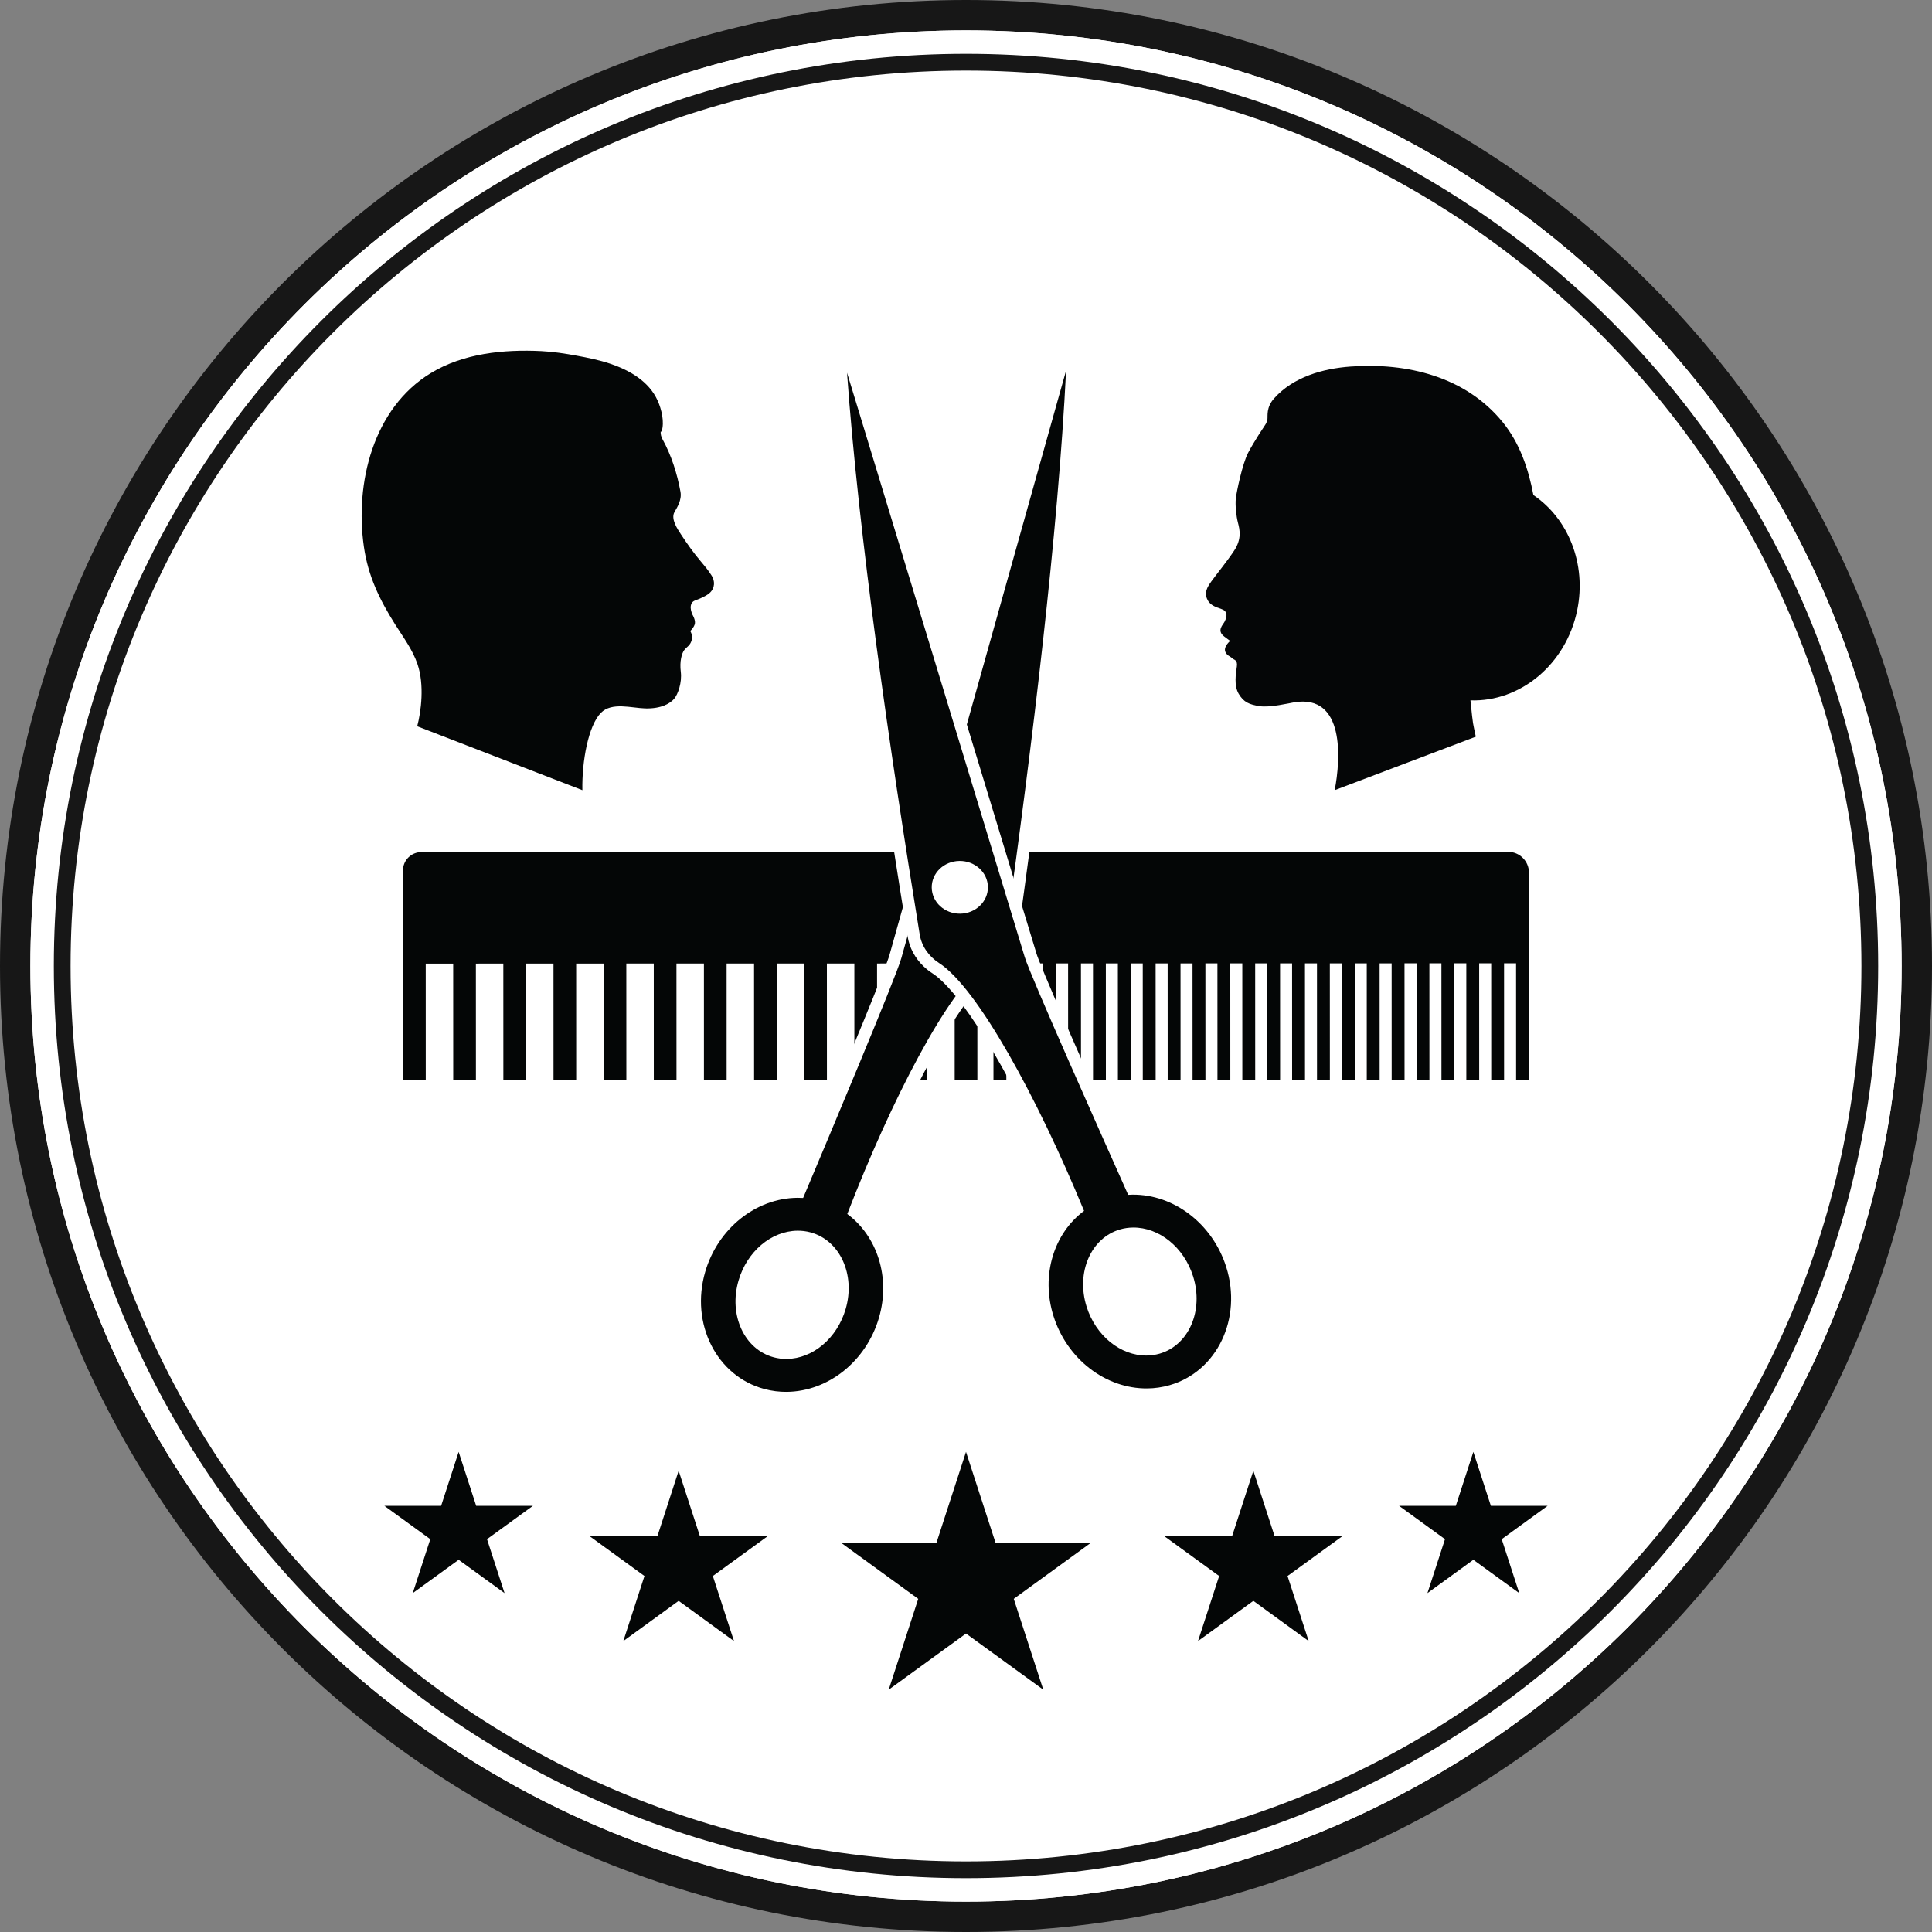 <?xml version="1.0" encoding="UTF-8"?><svg xmlns="http://www.w3.org/2000/svg" xmlns:xlink="http://www.w3.org/1999/xlink" height="438.0" preserveAspectRatio="xMidYMid meet" version="1.0" viewBox="31.0 31.0 438.0 438.0" width="438.0" zoomAndPan="magnify"><rect x="31.0" y="31.0" width="438.0" height="438.0" fill="#808080" stroke="none"/><g><g id="change1_1"><path d="M 31 250 C 31 370.949 129.051 469 250 469 C 370.949 469 469 370.949 469 250 C 469 129.051 370.949 31 250 31 C 129.051 31 31 129.051 31 250" fill="#171717"/></g><g id="change2_1"><path d="M 37.891 250 C 37.891 367.145 132.855 462.109 250 462.109 C 367.145 462.109 462.109 367.145 462.109 250 C 462.109 132.855 367.145 37.891 250 37.891 C 132.855 37.891 37.891 132.855 37.891 250" fill="#fff"/></g><g id="change2_2"><path d="M 37.891 250 C 37.891 367.145 132.855 462.109 250 462.109 C 367.145 462.109 462.109 367.145 462.109 250 C 462.109 132.855 367.145 37.891 250 37.891 C 132.855 37.891 37.891 132.855 37.891 250" fill="#fff"/></g><g id="change1_2"><path d="M 43.203 250 C 43.203 364.211 135.789 456.797 250 456.797 C 364.211 456.797 456.797 364.211 456.797 250 C 456.797 135.789 364.211 43.203 250 43.203 C 135.789 43.203 43.203 135.789 43.203 250" fill="#171717"/></g><g id="change2_3"><path d="M 47 250 C 47 362.113 137.887 453 250 453 C 362.113 453 453 362.113 453 250 C 453 137.887 362.113 47 250 47 C 137.887 47 47 137.887 47 250" fill="#fff"/></g><g id="change3_1"><path d="M 138.953 372.383 L 134.98 360.148 L 134.977 360.16 L 131.008 372.383 L 118.145 372.383 L 128.551 379.941 L 124.574 392.172 L 131.453 387.176 L 134.98 384.613 L 145.387 392.172 L 141.41 379.941 L 151.816 372.383 L 138.953 372.383" fill="#040606"/></g><g id="change3_2"><path d="M 381.855 372.383 L 368.992 372.383 L 365.02 360.148 L 361.047 372.383 L 348.184 372.383 L 358.59 379.941 L 354.613 392.172 L 365.02 384.613 L 375.426 392.172 L 371.449 379.941 L 381.855 372.383" fill="#040606"/></g><g id="change3_3"><path d="M 189.648 379.18 L 184.855 364.43 L 180.066 379.18 L 164.559 379.18 L 177.105 388.293 L 172.312 403.043 L 184.855 393.926 L 197.402 403.043 L 192.609 388.293 L 205.156 379.18 L 189.648 379.18" fill="#040606"/></g><g id="change3_4"><path d="M 319.934 379.18 L 315.145 364.43 L 310.352 379.18 L 294.844 379.18 L 307.391 388.293 L 302.598 403.043 L 315.145 393.926 L 327.688 403.043 L 322.895 388.293 L 335.441 379.18 L 319.934 379.18" fill="#040606"/></g><g id="change3_5"><path d="M 256.691 380.742 L 250 360.148 L 243.309 380.742 L 221.656 380.742 L 239.172 393.473 L 232.48 414.062 L 250 401.336 L 267.52 414.062 L 260.824 393.473 L 278.344 380.742 L 256.691 380.742" fill="#040606"/></g><g id="change3_6"><path d="M 126.539 224.176 C 124.234 224.176 122.367 226.023 122.367 228.301 L 122.371 249.461 L 122.379 275.906 L 127.523 275.906 L 127.516 249.457 L 133.742 249.457 L 133.75 275.902 L 138.895 275.902 L 138.887 249.457 L 145.109 249.453 L 145.117 275.902 L 150.262 275.898 L 150.254 249.453 L 156.48 249.449 L 156.484 275.898 L 161.629 275.898 L 161.621 249.449 L 167.848 249.449 L 167.855 275.895 L 173 275.895 L 172.992 249.445 L 179.215 249.445 L 179.223 275.895 L 184.367 275.891 L 184.359 249.441 L 190.586 249.441 L 190.59 275.891 L 195.734 275.891 L 195.73 249.441 L 201.953 249.438 L 201.961 275.887 L 207.105 275.887 L 207.098 249.438 L 213.32 249.438 L 213.328 275.883 L 218.473 275.883 L 218.465 249.434 L 224.691 249.434 L 224.695 275.883 L 229.84 275.879 L 229.836 249.434 L 236.059 249.43 L 236.066 275.879 L 241.211 275.879 L 241.203 249.43 L 247.426 249.426 L 247.434 275.875 L 252.578 275.875 L 252.57 249.426 L 256.219 249.426 L 256.227 275.871 L 259.145 275.871 L 259.137 249.426 L 261.859 249.422 L 261.867 275.871 L 264.785 275.871 L 264.777 249.422 L 267.504 249.422 L 267.512 275.871 L 270.426 275.867 L 270.422 249.422 L 273.145 249.422 L 273.152 275.867 L 276.07 275.867 L 276.062 249.418 L 278.789 249.418 L 278.797 275.867 L 281.711 275.867 L 281.703 249.418 L 284.43 249.418 L 284.438 275.863 L 287.355 275.863 L 287.348 249.418 L 290.07 249.414 L 290.078 275.863 L 292.996 275.863 L 292.988 249.414 L 295.715 249.414 L 295.723 275.863 L 298.641 275.859 L 298.633 249.414 L 301.355 249.414 L 301.363 275.859 L 304.281 275.859 L 304.273 249.41 L 307 249.41 L 307.008 275.859 L 309.926 275.859 L 309.918 249.41 L 312.641 249.41 L 312.648 275.859 L 315.566 275.855 L 315.559 249.41 L 318.285 249.41 L 318.289 275.855 L 321.211 275.855 L 321.203 249.406 L 323.926 249.406 L 323.934 275.855 L 326.852 275.855 L 326.844 249.406 L 329.57 249.406 L 329.574 275.855 L 332.492 275.852 L 332.484 249.406 L 335.211 249.402 L 335.219 275.852 L 338.137 275.852 L 338.129 249.402 L 340.855 249.402 L 340.859 275.852 L 343.777 275.852 L 343.77 249.402 L 346.496 249.402 L 346.504 275.852 L 349.422 275.848 L 349.414 249.398 L 352.141 249.398 L 352.145 275.848 L 355.062 275.848 L 355.055 249.398 L 357.781 249.398 L 357.789 275.848 L 360.703 275.848 L 360.699 249.398 L 363.426 249.398 L 363.43 275.844 L 366.348 275.844 L 366.34 249.395 L 369.066 249.395 L 369.074 275.844 L 371.988 275.844 L 371.984 249.395 L 374.707 249.395 L 374.715 275.844 L 377.633 275.84 L 377.625 249.395 L 377.621 228.805 C 377.617 226.211 375.492 224.109 372.867 224.109 L 126.539 224.176" fill="#040606"/></g><g id="change2_4"><path d="M 217.5 315.039 C 216.496 314.074 215.316 313.41 214 313.059 C 213.297 312.871 212.566 312.781 211.836 312.789 C 207.102 312.836 202.688 316.66 201.102 322.098 C 199.777 326.613 200.777 331.305 203.645 334.055 C 204.652 335.02 205.828 335.684 207.145 336.031 C 207.852 336.219 208.578 336.312 209.312 336.305 C 214.043 336.258 218.457 332.434 220.047 326.996 C 221.367 322.48 220.367 317.785 217.5 315.039 Z M 194.301 343.359 C 187.871 337.199 185.543 327.688 188.219 318.535 C 191.367 307.766 200.785 300.121 211.238 299.785 C 223.797 269.992 231.973 250.031 232.648 247.523 L 264.16 135.098 L 268.398 120.004 C 270.43 112.766 270.43 112.766 271.953 112.352 L 275.648 111.348 L 275.461 115.176 C 273.945 145.969 269.363 188.855 261.84 242.645 C 261.344 246.195 259.289 249.418 256.059 251.723 C 248.934 256.801 236.844 278.711 226.402 305.359 C 226.551 305.492 226.695 305.625 226.836 305.762 C 233.262 311.922 235.598 321.422 232.93 330.555 C 229.727 341.504 220.051 349.219 209.398 349.32 C 207.438 349.336 205.488 349.094 203.609 348.594 C 200.078 347.652 196.945 345.895 194.301 343.359" fill="#fff"/></g><g id="change3_7"><path d="M 222.715 327.777 C 220.785 334.379 215.285 339.027 209.344 339.082 C 208.359 339.094 207.383 338.969 206.438 338.719 C 199.738 336.938 196.145 329.133 198.434 321.312 C 200.359 314.715 205.859 310.066 211.801 310.012 C 212.785 310 213.766 310.125 214.711 310.375 C 221.41 312.152 225 319.961 222.715 327.777 Z M 235.332 248.25 C 234.262 252.23 218.359 290.059 213.074 302.586 C 212.645 302.559 212.211 302.547 211.777 302.551 C 202.336 302.641 193.746 309.535 190.883 319.32 C 187.441 331.098 193.469 343.023 204.32 345.906 C 205.961 346.344 207.66 346.559 209.367 346.543 C 218.809 346.453 227.398 339.559 230.262 329.773 C 232.965 320.523 229.812 311.203 223.086 306.223 C 232.973 280.586 245.867 255.57 254.441 249.457 C 256.93 247.688 258.68 245.16 259.086 242.254 C 265.031 199.758 270.883 151.719 272.688 115.031 C 272.688 114.941 235.332 248.25 235.332 248.25" fill="#040606"/></g><g id="change2_5"><path d="M 295.156 315.184 C 293.035 313.152 290.461 312.047 287.895 312.07 C 287.16 312.078 286.434 312.184 285.73 312.383 C 283 313.164 281.469 315.121 280.66 316.621 C 279.156 319.43 278.914 323.004 279.996 326.43 C 280.73 328.75 282 330.82 283.672 332.422 C 285.793 334.453 288.371 335.559 290.934 335.535 C 291.664 335.527 292.395 335.422 293.098 335.223 C 295.824 334.438 297.359 332.484 298.164 330.984 C 299.672 328.176 299.914 324.602 298.832 321.176 C 298.098 318.855 296.828 316.781 295.156 315.184 Z M 274.262 341.633 C 271.012 338.52 268.57 334.574 267.195 330.23 C 264.211 320.785 266.711 310.805 273.406 304.684 C 263.383 280.688 252.172 260.711 244.629 253.484 C 243.816 252.707 243.062 252.094 242.383 251.656 C 241.66 251.191 240.988 250.66 240.383 250.078 C 238.43 248.211 237.176 245.855 236.758 243.273 C 228.008 189.469 222.457 146.547 220.258 115.695 L 219.746 108.52 C 219.746 108.52 224.957 113.504 224.961 113.508 C 225.488 114.012 225.535 114.176 231.996 135.41 L 265.977 247.18 C 266.715 249.703 275.332 269.512 288.547 299.062 C 294.414 299.23 300.07 301.664 304.566 305.977 C 307.816 309.086 310.258 313.027 311.633 317.371 C 313.734 324.02 313.145 331.184 310.016 337.02 C 307.176 342.309 302.52 346.105 296.906 347.715 C 295.039 348.246 293.102 348.527 291.141 348.551 C 284.969 348.605 278.977 346.148 274.262 341.633" fill="#fff"/></g><g id="change3_8"><path d="M 293.863 337.895 C 292.922 338.16 291.945 338.305 290.965 338.312 C 285.02 338.367 279.422 333.824 277.348 327.262 C 274.891 319.492 278.309 311.617 284.965 309.711 C 285.902 309.441 286.883 309.305 287.863 309.293 C 293.809 309.238 299.406 313.781 301.48 320.344 C 303.938 328.113 300.52 335.988 293.863 337.895 Z M 308.984 318.207 C 305.906 308.48 297.164 301.746 287.723 301.836 C 287.402 301.84 287.082 301.855 286.766 301.875 C 281.199 289.438 264.477 251.945 263.316 247.984 C 263.316 247.984 223.023 115.41 223.027 115.5 C 225.648 152.258 232.594 200.363 239.5 242.836 C 239.93 245.48 241.527 247.805 243.883 249.32 C 252.559 254.895 266.176 279.797 276.762 305.516 C 269.961 310.574 266.898 320.082 269.844 329.398 C 272.922 339.129 281.664 345.859 291.105 345.77 C 292.812 345.754 294.504 345.508 296.137 345.039 C 306.922 341.953 312.688 329.914 308.984 318.207" fill="#040606"/></g><g id="change2_6"><path d="M 242.23 232.223 C 242.266 235.523 245.145 238.172 248.664 238.141 C 252.18 238.105 255 235.402 254.965 232.102 C 254.93 228.801 252.047 226.152 248.531 226.184 C 245.016 226.219 242.191 228.922 242.23 232.223" fill="#fff"/></g><g id="change3_9"><path d="M 125.586 195.652 L 163.031 210.137 C 162.902 203.59 164.379 195.52 167.223 192.617 C 169.68 190.113 174.156 191.516 177.266 191.605 C 181.043 191.711 183.023 190.387 183.855 189.398 C 184.688 188.414 185.645 185.758 185.34 183.312 C 185.039 180.867 185.586 179.164 186.066 178.461 C 186.641 177.625 187.453 177.43 187.801 176.156 C 187.996 175.43 187.859 174.656 187.488 174.062 C 187.488 174.062 188.41 173.184 188.543 172.344 C 188.676 171.504 188.027 170.422 188.027 170.422 C 187.312 168.887 187.441 167.566 188.559 167.141 C 189.652 166.715 190.914 166.246 191.824 165.477 C 193.195 164.312 193.059 162.621 192.336 161.492 C 191.484 160.152 190.73 159.277 189.801 158.176 C 188.227 156.316 186.781 154.277 185.445 152.242 C 184.609 150.973 183.027 148.668 183.906 147.098 C 184.457 146.113 185.621 144.398 185.266 142.469 C 184.516 138.355 183.203 134.211 181.168 130.531 C 180.883 130.016 180.754 129.434 180.777 128.852 L 180.988 128.848 C 181.684 126.707 180.988 123.824 180.102 121.844 C 178.133 117.438 173.695 114.918 169.305 113.445 C 166.855 112.625 164.324 112.109 161.789 111.645 C 159.113 111.152 156.406 110.73 153.688 110.598 C 145.289 110.188 136.074 111.074 128.652 115.598 C 115.559 123.574 111.426 140.59 113.496 154.941 C 114.457 161.598 117.02 166.887 120.578 172.547 C 122.43 175.492 124.516 178.242 125.652 181.574 C 127.258 186.277 126.465 192.34 125.586 195.652" fill="#040606"/></g><g id="change4_1"><path d="M 378.633 143.234 C 377.496 137.199 375.5 131.41 371.648 126.68 C 363.254 116.371 349.984 113.18 337.199 114.102 C 330.875 114.559 324.234 116.449 319.863 121.305 C 318.008 123.367 318.441 125.316 318.336 126.078 C 318.227 126.836 317.719 127.488 317.719 127.488 C 317.719 127.488 315.262 131.148 313.953 133.668 C 312.645 136.191 311.332 142.535 311.172 143.996 C 311.008 145.461 311.254 147.984 311.66 149.527 C 312.07 151.074 312.527 153.207 310.809 155.809 C 309.09 158.41 306.617 161.402 305.637 162.785 C 304.668 164.148 303.91 165.391 304.785 167.043 C 305.742 168.848 308.059 168.805 308.715 169.535 C 309.367 170.266 308.934 171.324 308.605 171.973 C 308.277 172.625 306.754 173.961 308.551 175.309 C 309.883 176.305 309.883 176.305 309.883 176.305 C 309.883 176.305 308.551 177.422 308.715 178.48 C 308.879 179.539 310.039 179.863 310.367 180.242 C 310.695 180.625 311.621 180.516 311.406 182.086 C 311.188 183.66 310.691 186.426 311.84 188.324 C 312.984 190.219 314.188 190.707 316.535 191.09 C 318.879 191.469 323.402 190.387 324.391 190.223 C 335.945 188.301 334.938 203.152 333.586 210.137 L 365.578 198.012 C 364.859 194.488 365.016 196.086 364.363 189.777 C 375.617 190.172 386.035 181.66 388.566 169.324 C 390.73 158.773 386.48 148.523 378.633 143.234" fill="#050607"/></g></g></svg>